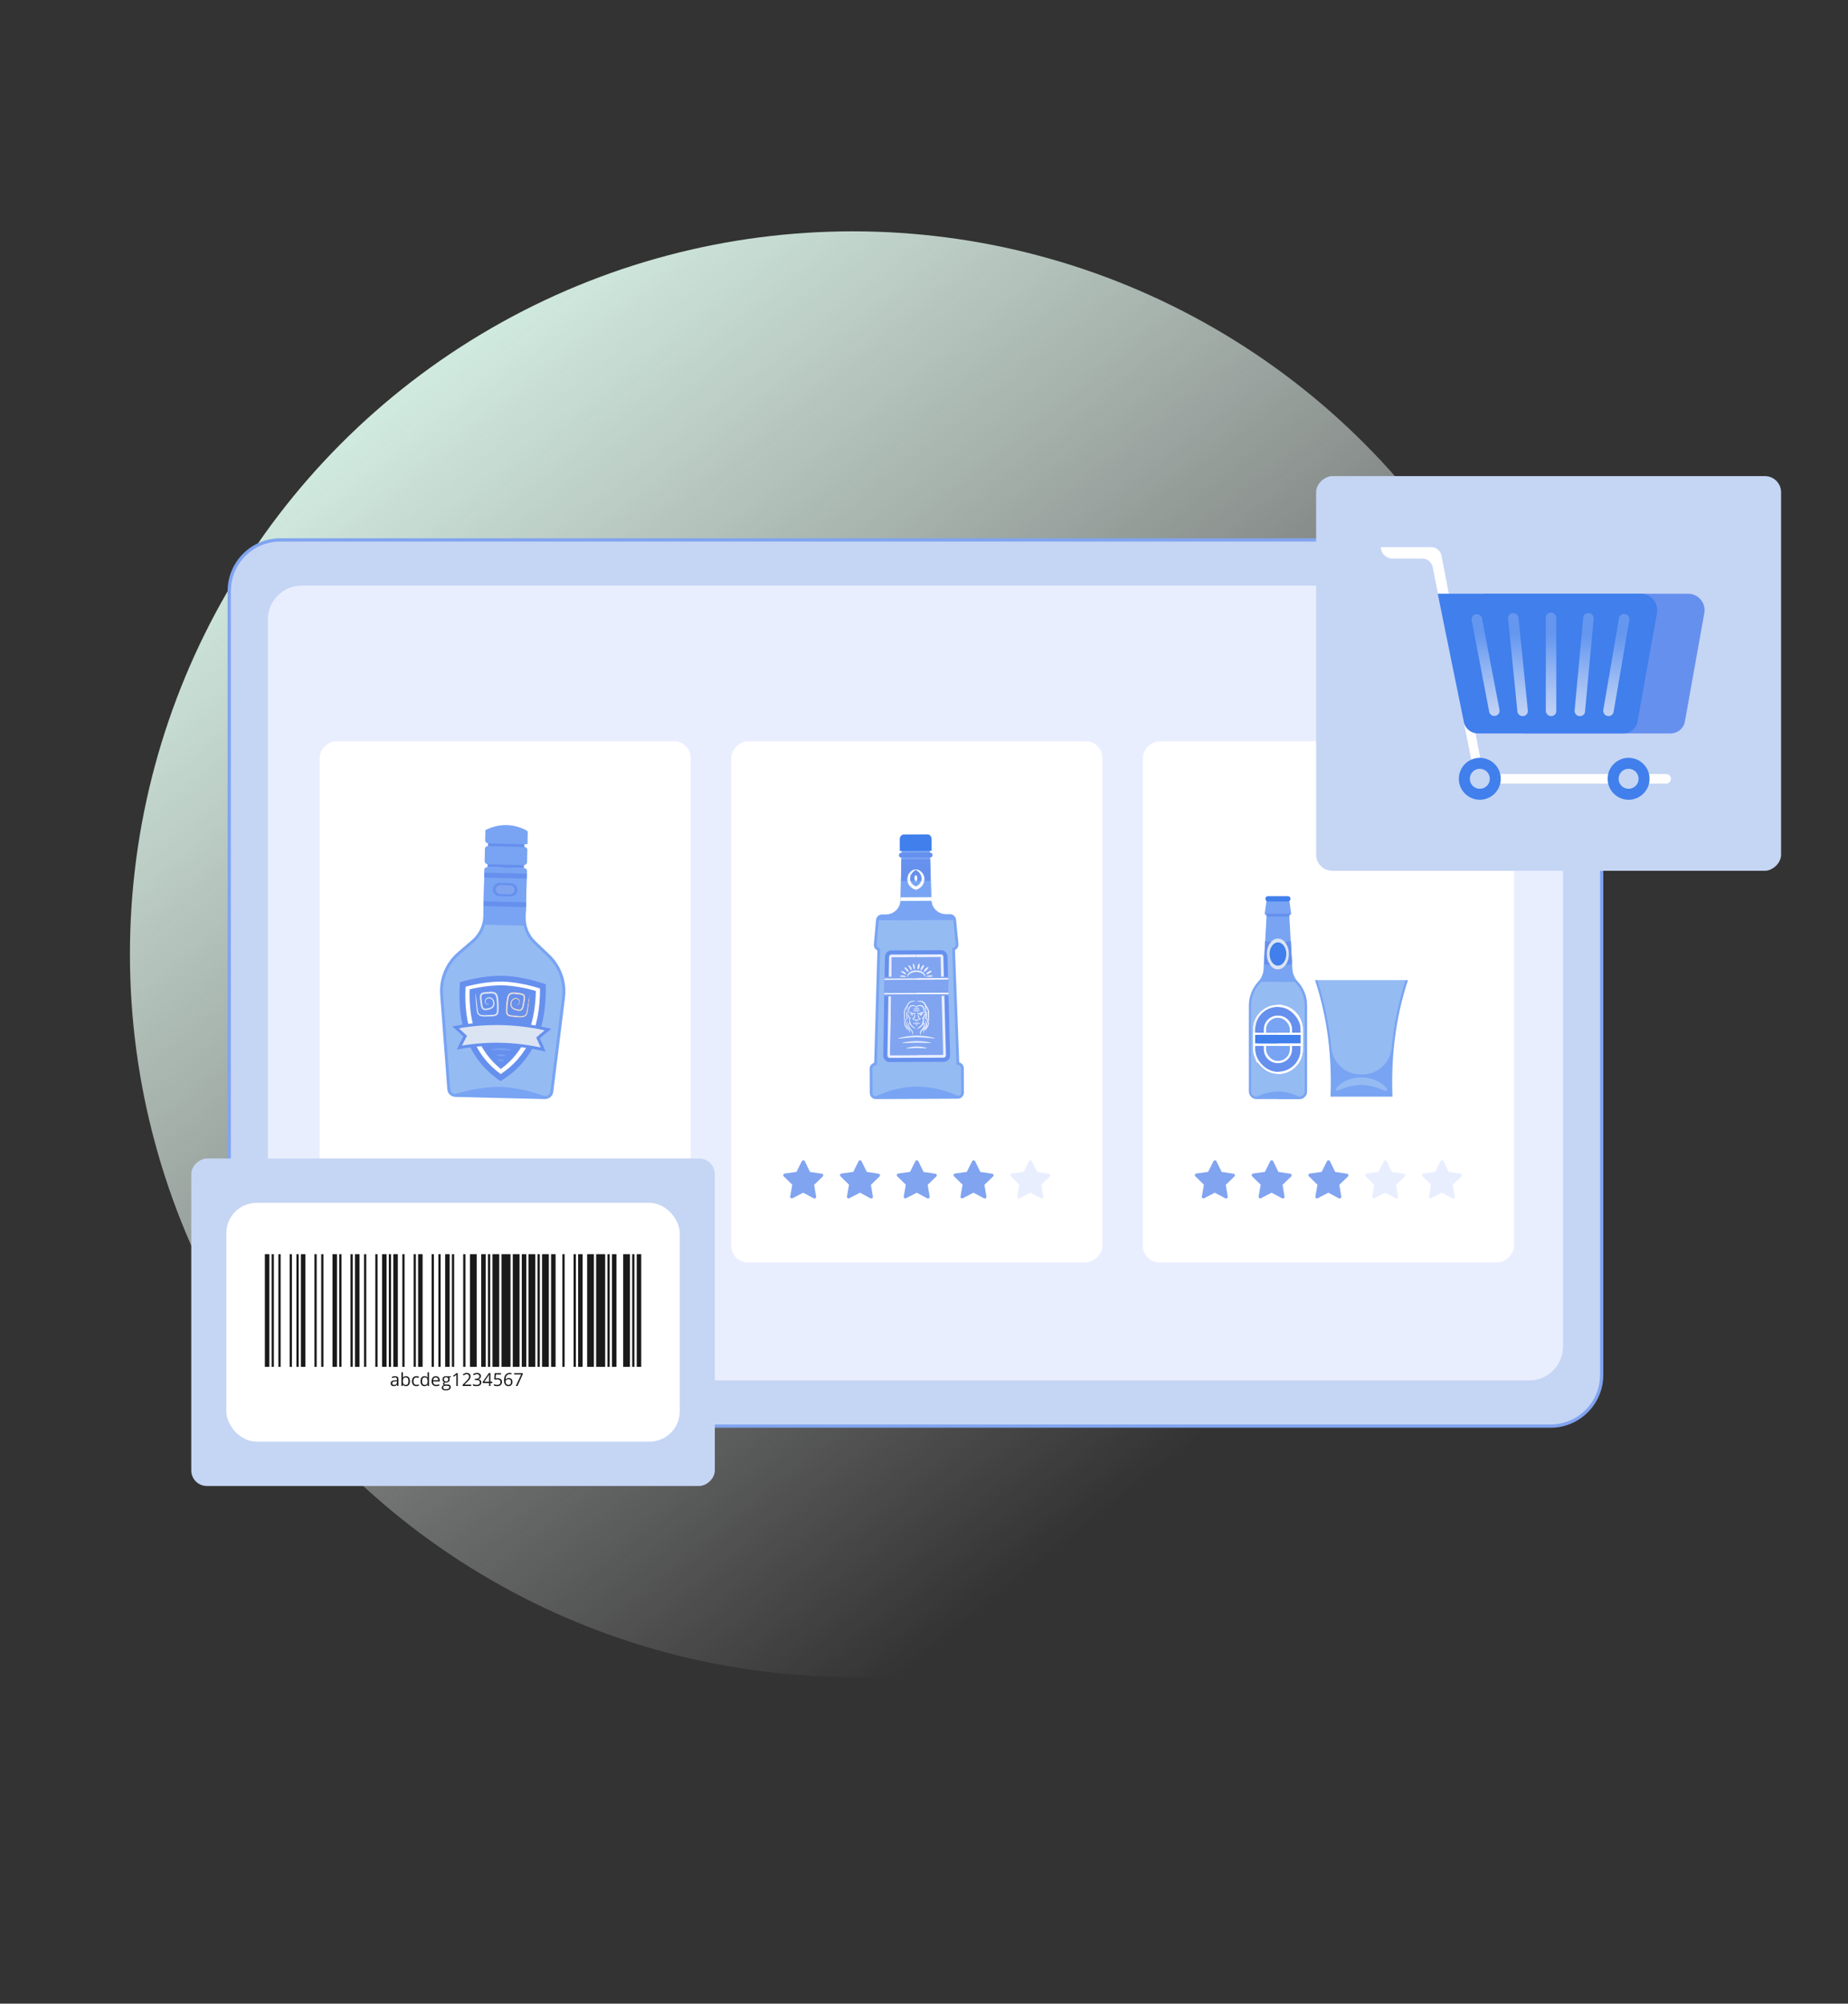 <?xml version="1.0" encoding="UTF-8"?><svg id="Layer_1" xmlns="http://www.w3.org/2000/svg" xmlns:xlink="http://www.w3.org/1999/xlink" viewBox="0 0 570 618"><rect x="0" y="0" width="570" height="618" fill="#333333" stroke="none"/><defs><linearGradient id="linear-gradient" x1="475.533" y1="561.226" x2="112.927" y2="105.77" gradientUnits="userSpaceOnUse"><stop offset=".271" stop-color="#fff" stop-opacity="0"/><stop offset=".545" stop-color="#f0faf5" stop-opacity=".365"/><stop offset="1" stop-color="#d6f2e6"/></linearGradient><linearGradient id="linear-gradient-2" x1="478.614" y1="195.732" x2="478.016" y2="222.614" gradientUnits="userSpaceOnUse"><stop offset="0" stop-color="#f8f8ff" stop-opacity=".202"/><stop offset=".137" stop-color="#f2f4fd" stop-opacity=".284"/><stop offset=".418" stop-color="#e5ebfa" stop-opacity=".495"/><stop offset=".813" stop-color="#cfdcf6" stop-opacity=".831"/><stop offset="1" stop-color="#c5d5f4"/></linearGradient><linearGradient id="linear-gradient-3" x1="488.81" y1="195.958" x2="488.213" y2="222.84" gradientTransform="translate(-16.86 46.056) rotate(-5.305)" xlink:href="#linear-gradient-2"/><linearGradient id="linear-gradient-4" x1="498.736" y1="196.179" x2="498.139" y2="223.061" gradientTransform="translate(-27.459 87.052) rotate(-9.713)" xlink:href="#linear-gradient-2"/><linearGradient id="linear-gradient-5" x1="468.412" y1="195.505" x2="467.814" y2="222.387" gradientTransform="translate(22.845 -45.792) rotate(5.739)" xlink:href="#linear-gradient-2"/><linearGradient id="linear-gradient-6" x1="458.435" y1="195.283" x2="457.837" y2="222.165" gradientTransform="translate(46.693 -82.43) rotate(10.828)" xlink:href="#linear-gradient-2"/></defs><circle cx="263.021" cy="294.297" r="222.944" style="fill:url(#linear-gradient);"/><g><rect x="70.704" y="166.525" width="423.319" height="273.342" rx="15.776" ry="15.776" style="fill:#c5d5f4; stroke:#80a4f0; stroke-miterlimit:10;"/><rect x="82.625" y="180.613" width="399.478" height="245.167" rx="10.466" ry="10.466" style="fill:#e9eeff;"/></g><rect x="75.442" y="251.774" width="160.736" height="114.452" rx="5.115" ry="5.115" transform="translate(464.81 153.19) rotate(90)" style="fill:#fff;"/><rect x="202.407" y="251.774" width="160.736" height="114.452" rx="5.115" ry="5.115" transform="translate(591.775 26.225) rotate(90)" style="fill:#fff;"/><rect x="329.373" y="251.774" width="160.736" height="114.452" rx="5.115" ry="5.115" transform="translate(718.741 -100.741) rotate(90)" style="fill:#fff;"/><g><g><path d="m140.447,338.325c-1.311-.031-2.381-1.042-2.476-2.348l-2.204-29.146c-.378-4.992,1.643-9.864,5.436-13.135l4.409-3.792c2.133-1.84,3.39-4.493,3.459-7.305l.349-14.334c.009-.417.353-.744.766-.732l11.578.281c.414.008.741.352.733.766l-.35,14.337c-.069,2.809,1.059,5.522,3.102,7.464l4.215,4c3.634,3.451,5.411,8.417,4.796,13.383l-3.617,29.009c-.159,1.298-1.276,2.255-2.587,2.224l-27.611-.671Z" style="fill:#78a4f3; fill-rule:evenodd;"/><path d="m149.578,285.223c-.567,2.065-1.726,3.944-3.38,5.366l-4.405,3.79c-3.561,3.071-5.478,7.699-5.125,12.383l2.206,29.151c.061.841.747,1.488,1.595,1.508,4.638-1.388,9.26-2.21,13.867-2.187,4.6.203,9.182,1.247,13.745,2.858.847.023,1.565-.595,1.666-1.428l3.618-29.012c.577-4.66-1.111-9.375-4.521-12.615l-4.216-4c-1.58-1.499-2.647-3.432-3.115-5.523l-11.934-.291Z" style="fill:#95bbf3; fill-rule:evenodd;"/><rect x="151.933" y="257.913" width="8.288" height="11.225" transform="translate(-111.164 413.152) rotate(-88.607)" style="fill:#6690ee;"/><path d="m150.53,260.113c-.505-.012-.905-.432-.889-.936l.074-3.154c2.198-1.077,4.396-1.591,6.583-1.536,2.05.048,4.082.596,6.092,1.638.25.128.404.386.395.664l-.08,3.422c-.003.108-.092.194-.201.191l-11.973-.29Z" style="fill:#78a4f3; fill-rule:evenodd;"/><path d="m149.113,280.988l.307-12.723c.009-.417.353-.744.766-.732l11.578.281c.414.008.741.352.733.766l-.312,12.726-13.072-.318Z" style="fill:#78a4f3; fill-rule:evenodd;"/><rect x="154.951" y="272.352" width="1.507" height="13.08" transform="translate(-126.844 427.858) rotate(-88.625)" style="fill:#6690ee;"/><rect x="155.165" y="263.54" width="1.507" height="13.08" transform="translate(-117.825 419.474) rotate(-88.625)" style="fill:#6690ee;"/><path d="m154.379,333.46c-9.767-6.569-13.499-17.022-12.508-30.515,4.437-1.295,8.871-2.028,13.297-1.987,4.424.176,8.814,1.12,13.184,2.631.337,13.526-3.897,23.784-13.973,29.871Z" style="fill:#6690ee; fill-rule:evenodd;"/><path d="m154.431,331.287c-7.921-5.795-11.475-14.635-10.836-26.948,4.065-1.089,7.849-1.6,11.528-1.572,3.678.149,7.432.846,11.44,2.132.039,12.33-3.939,20.983-12.132,26.388Z" style="fill:#fff; fill-rule:evenodd;"/><path d="m154.47,329.715c-6.769-5.489-9.928-13.543-9.633-24.557,3.596-.863,6.967-1.272,10.261-1.245,3.292.133,6.637.706,10.188,1.744-.24,11.012-3.791,18.904-10.816,24.058Z" style="fill:#6690ee; fill-rule:evenodd;"/><path d="m154.644,322.539c-4.593-.111-9.197.28-13.733,1.18.617-1.356,1.289-2.703,2.01-4.039-1.093-1.055-2.232-2.08-3.42-3.08,5.057-1.003,10.194-1.44,15.321-1.317,5.123.125,10.232.811,15.236,2.06-1.236.94-2.425,1.91-3.564,2.909.654,1.369,1.257,2.749,1.81,4.132-4.485-1.117-9.066-1.733-13.659-1.845Z" style="fill:#6690ee; fill-rule:evenodd;"/><path d="m154.666,321.635c-4.074-.098-8.167.197-12.185.875.394-.808.808-1.612,1.235-2.401l.325-.604-.494-.475c-.658-.636-1.337-1.263-2.03-1.88,4.381-.745,8.84-1.069,13.282-.962,4.44.11,8.878.647,13.217,1.605-.723.58-1.431,1.177-2.119,1.78l-.516.451.297.619c.385.81.76,1.631,1.114,2.459-3.98-.873-8.053-1.366-12.126-1.467Z" style="fill:#dbe4f3; fill-rule:evenodd;"/><path d="m153.994,276.402c-1.123-.029-2.01-.961-1.985-2.085.028-1.12.961-2.011,2.084-1.982l3.54.086c1.124.025,2.01.961,1.983,2.081-.025,1.124-.959,2.015-2.082,1.986l-3.54-.086Z" style="fill:#6690ee; fill-rule:evenodd;"/><path d="m150.922,309.702s-.111.111-.387.116c-.251-.007-.726-.144-.925-.675-.189-.502.123-1.328.915-1.503.751-.228,1.739.362,1.927,1.316.115.458.101.98-.147,1.466-.268.482-.803.794-1.31.917-.509.118-1.026.32-1.679.183-.316-.105-.63-.324-.762-.634-.16-.292-.206-.594-.263-.885-.074-.575-.15-1.162-.225-1.762-.035-.301-.088-.605-.055-.957.03-.335.171-.773.536-.986.703-.374,1.327-.266,1.989-.351.651-.036,1.316-.163,2.062.124.17.103.363.182.483.346l.193.229.125.251c.163.343.208.687.262,1.016.053.653.106,1.296.161,1.924-.012.634-.023,1.257-.032,1.863-.025.312-.044.636-.197.964-.155.316-.462.598-.785.676-.636.195-1.175.128-1.731.169-.547.016-1.081.033-1.596.049-.518-.017-1.05-.053-1.531-.295-.496-.219-.794-.742-.877-1.192-.214-1.773-.269-3.143-.348-4.122-.061-.97-.076-1.51-.039-1.514.036-.001.121.531.245,1.495.136.95.26,2.387.507,4.058.092.393.304.739.696.91.377.184.856.219,1.354.221.504-.024,1.026-.049,1.567-.077.523-.038,1.131-.004,1.594-.164.477-.13.616-.611.636-1.207.007-.592.012-1.197.017-1.811-.051-.617-.107-1.243-.164-1.875-.075-.622-.266-1.207-.75-1.429-.51-.21-1.196-.126-1.821-.081-.605.059-1.326.02-1.741.265-.382.231-.338.86-.255,1.449.071.592.139,1.172.205,1.737.077.555.249,1.033.661,1.147.425.108.964-.046,1.439-.158.481-.111.861-.346,1.071-.688.196-.361.226-.807.143-1.185-.137-.786-.905-1.263-1.501-1.111-.614.092-.909.753-.78,1.152.12.424.515.596.734.632.241.025.367-.041.378-.012Z" style="fill:#dbe4f3; fill-rule:evenodd;"/><path d="m158.985,309.896s.102.115.379.138c.252.004.731-.111.956-.633.214-.491-.054-1.331-.837-1.545-.74-.263-1.757.281-1.991,1.22-.137.454-.148.977.075,1.474.248.494.762.834,1.266.981.498.142,1.006.368,1.666.265.32-.089.646-.294.789-.596.18-.285.236-.583.309-.87.101-.574.204-1.157.31-1.754.049-.296.119-.596.103-.951-.016-.337-.136-.779-.489-1.011-.685-.407-1.311-.331-1.969-.447-.65-.067-1.306-.226-2.064.022-.176.094-.373.167-.497.326l-.208.215-.135.248c-.179.332-.244.676-.313,1.001-.085.65-.17,1.29-.25,1.917-.021.63-.043,1.253-.064,1.863.011.31.016.637.151.97.138.323.432.62.752.713.625.226,1.167.187,1.721.252.547.045,1.077.087,1.593.131.518.006,1.053-.004,1.544-.224.507-.194.831-.703.935-1.147.297-1.758.421-3.129.545-4.1.108-.966.15-1.504.116-1.509-.037-.006-.149.521-.323,1.478-.182.944-.373,2.373-.702,4.03-.113.388-.339.724-.739.874-.387.165-.868.176-1.362.153-.503-.047-1.024-.097-1.56-.152-.522-.065-1.13-.059-1.586-.24-.472-.157-.584-.642-.577-1.235.022-.594.048-1.198.071-1.814.085-.611.168-1.234.254-1.866.104-.615.323-1.189.821-1.387.522-.185,1.2-.069,1.819.005.606.091,1.327.087,1.726.346.37.253.297.879.185,1.463-.099.589-.193,1.164-.289,1.725-.103.551-.298,1.02-.717,1.114-.43.086-.961-.092-1.427-.226-.476-.134-.844-.393-1.04-.744-.179-.37-.185-.814-.084-1.188.175-.782.967-1.217,1.552-1.038.608.124.871.798.725,1.188-.142.42-.544.569-.767.593-.114.009-.205-.005-.265-.016-.067-.013-.105-.026-.109-.014Z" style="fill:#6d231d; fill-rule:evenodd;"/><path d="m154.61,323.867c-.72-.049-1.377-.037-1.892-.021-.674.021-1.111.047-1.136-.051-.041-.107,1.327-.576,3.041-.455,1.723-.036,3.062.497,3.018.603-.032.099-.463.049-1.138-.005-.513-.04-1.168-.084-1.892-.07Z" style="fill:#78a4f3; fill-rule:evenodd;"/><path d="m154.565,325.747c-.772-.054-1.356-.186-1.349-.316.007-.129.593-.213,1.362-.203.767.027,1.351.138,1.351.27-.004.131-.59.236-1.364.249Z" style="fill:#78a4f3; fill-rule:evenodd;"/><path d="m154.525,327.333c-.539-.038-.871-.185-.894-.332s.453-.231.908-.198c.457-.012.928.095.901.242-.03.146-.372.274-.915.288Z" style="fill:#78a4f3; fill-rule:evenodd;"/><path d="m154.422,275.77c-.859-.02-1.541-.658-1.523-1.429.021-.77.731-1.376,1.59-1.356l2.713.067c.862.021,1.544.659,1.523,1.429-.018.771-.732,1.376-1.59,1.355l-2.713-.067Z" style="fill:#80a4f0; fill-rule:evenodd;"/><path d="m152.581,270.753l-.339-.01c.061-.292.122-.445.18-.446.059.003.112.157.159.456Z" style="fill:#6690ee; fill-rule:evenodd;"/><path d="m161.578,267.808l-5.601-.134-.002-.004,5.611.135.024-.979-.024.979-.009.004h0Zm.723-11.727c-.018-.01-.036-.02-.05-.029.015.009.032.019.05.029h0Zm-5.357-1.562c-.212-.015-.422-.025-.634-.029h0c.212.004.422.015.634.029Z" style="fill:#bfbebd; fill-rule:evenodd;"/><path d="m160.237,313.822c-.515-.044-1.046-.087-1.593-.131-.554-.065-1.095-.026-1.721-.252-.32-.092-.614-.389-.752-.713-.135-.333-.14-.659-.151-.97.021-.609.043-1.232.064-1.863.08-.627.165-1.267.25-1.917.069-.325.134-.669.313-1.001l.135-.248.208-.215c.125-.162.321-.232.497-.326.339-.111.659-.14.967-.134.381.011.74.074,1.097.112.657.116,1.283.039,1.969.447.352.232.473.674.489,1.011.016.355-.054.654-.103.951-.105.597-.209,1.18-.31,1.754-.074.287-.13.585-.309.87-.143.302-.469.507-.789.596-.135.02-.263.028-.387.026-.481-.011-.881-.178-1.279-.291-.504-.147-1.017-.486-1.266-.981-.223-.496-.211-1.02-.075-1.474.199-.791.948-1.302,1.623-1.287.126.006.251.025.368.067.783.214,1.051,1.054.837,1.545-.225.522-.704.637-.956.633-.277-.024-.379-.138-.379-.138.001-.003.005-.005.016-.005.018-.001.047.009.093.019.043.008.101.018.175.019.029-.001.061 0.0.09-.004.223-.024.625-.174.767-.593.146-.39-.117-1.064-.725-1.188-.08-.025-.165-.037-.249-.042-.541-.011-1.152.403-1.303,1.08-.101.374-.095.818.084,1.188.196.351.564.61,1.04.744.368.106.777.241,1.144.25.1,0,.191-.007.283-.024.418-.094.613-.562.717-1.114.096-.561.19-1.137.289-1.725.111-.584.184-1.21-.185-1.463-.399-.26-1.121-.256-1.726-.346-.342-.04-.708-.095-1.05-.103-.275-.009-.54.015-.769.097-.498.197-.716.772-.821,1.387-.086.632-.168,1.255-.254,1.866-.023.616-.049,1.219-.071,1.814-.007.593.105,1.078.577,1.235.456.18,1.064.175,1.586.24.536.055,1.057.105,1.56.152.052.004.101.007.154.008.439.01.864-.014,1.209-.162.399-.15.626-.487.739-.874.329-1.658.52-3.087.702-4.03.172-.955.283-1.478.319-1.48l.003.001c.034.005-.008.543-.116,1.509-.124.971-.248,2.342-.545,4.1-.104.444-.428.953-.935,1.147-.492.221-1.026.23-1.544.224Z" style="fill:#dbe4f3; fill-rule:evenodd;"/></g><path d="m150.432,266.554c-.537-.013-.964-.457-.95-.997l.093-3.73c.011-.481.409-.86.89-.849l11.341.276c.481.011.862.413.848.893l-.089,3.728c-.014.54-.46.963-.997.95l-11.136-.271Z" style="fill:#78a4f3; fill-rule:evenodd;"/></g><g><path d="m120.356,358.152l-1.65,3.3-3.647.508c-.416.06-.582.568-.286.869l2.63,2.579-.638,3.633c-.074.411.36.73.73.536l3.272-1.701,3.254,1.733c.37.199.804-.12.735-.536l-.606-3.633,2.648-2.561c.305-.291.139-.804-.277-.864l-3.642-.545-1.618-3.314c-.18-.379-.721-.379-.906-.004Z" style="fill:#80a4f0; fill-rule:evenodd;"/><path d="m137.863,358.152l-1.645,3.3-3.651.508c-.416.06-.578.568-.282.869l2.63,2.579-.643,3.633c-.074.411.361.73.73.536l3.272-1.701,3.254,1.733c.37.199.809-.12.74-.536l-.61-3.633,2.653-2.561c.3-.291.139-.804-.277-.864l-3.642-.545-1.618-3.314c-.185-.379-.721-.379-.911-.004Z" style="fill:#80a4f0; fill-rule:evenodd;"/><path d="m155.375,358.152l-1.65,3.3-3.647.508c-.416.06-.582.568-.286.869l2.63,2.579-.638,3.633c-.074.411.361.73.73.536l3.272-1.701,3.254,1.733c.37.199.804-.12.739-.536l-.61-3.633,2.653-2.561c.3-.291.134-.804-.277-.864l-3.647-.545-1.613-3.314c-.185-.379-.726-.379-.911-.004Z" style="fill:#80a4f0; fill-rule:evenodd;"/><path d="m172.887,358.152l-1.65,3.3-3.647.508c-.416.06-.582.568-.286.869l2.63,2.579-.642,3.633c-.074.411.36.73.73.536l3.277-1.701,3.249,1.733c.374.199.809-.12.74-.536l-.61-3.633,2.653-2.561c.305-.291.139-.804-.277-.864l-3.642-.545-1.618-3.314c-.185-.379-.721-.379-.906-.004Z" style="fill:#e9eeff; fill-rule:evenodd;"/><path d="m190.394,358.152l-1.645,3.3-3.651.508c-.416.06-.582.568-.282.869l2.625,2.579-.638,3.633c-.074.411.36.73.73.536l3.272-1.701,3.254,1.733c.37.199.804-.12.74-.536l-.61-3.633,2.653-2.561c.3-.291.139-.804-.277-.864l-3.642-.545-1.618-3.314c-.185-.379-.726-.379-.91-.004Z" style="fill:#e9eeff; fill-rule:evenodd;"/></g><g><path d="m247.321,358.152l-1.65,3.3-3.647.508c-.416.06-.582.568-.286.869l2.63,2.579-.638,3.633c-.074.411.36.73.73.536l3.272-1.701,3.254,1.733c.37.199.804-.12.735-.536l-.606-3.633,2.648-2.561c.305-.291.139-.804-.277-.864l-3.642-.545-1.618-3.314c-.18-.379-.721-.379-.906-.004Z" style="fill:#80a4f0; fill-rule:evenodd;"/><path d="m264.829,358.152l-1.645,3.3-3.651.508c-.416.06-.578.568-.282.869l2.63,2.579-.643,3.633c-.074.411.361.73.73.536l3.272-1.701,3.254,1.733c.37.199.809-.12.74-.536l-.61-3.633,2.653-2.561c.3-.291.139-.804-.277-.864l-3.642-.545-1.618-3.314c-.185-.379-.721-.379-.911-.004Z" style="fill:#80a4f0; fill-rule:evenodd;"/><path d="m282.341,358.152l-1.65,3.3-3.647.508c-.416.06-.582.568-.286.869l2.63,2.579-.638,3.633c-.074.411.361.73.73.536l3.272-1.701,3.254,1.733c.37.199.804-.12.739-.536l-.61-3.633,2.653-2.561c.3-.291.134-.804-.277-.864l-3.647-.545-1.613-3.314c-.185-.379-.726-.379-.911-.004Z" style="fill:#80a4f0; fill-rule:evenodd;"/><path d="m299.853,358.152l-1.65,3.3-3.647.508c-.416.06-.582.568-.286.869l2.63,2.579-.642,3.633c-.074.411.36.73.73.536l3.277-1.701,3.249,1.733c.374.199.809-.12.74-.536l-.61-3.633,2.653-2.561c.305-.291.139-.804-.277-.864l-3.642-.545-1.618-3.314c-.185-.379-.721-.379-.906-.004Z" style="fill:#80a4f0; fill-rule:evenodd;"/><path d="m317.36,358.152l-1.645,3.3-3.651.508c-.416.06-.582.568-.282.869l2.625,2.579-.638,3.633c-.074.411.36.73.73.536l3.272-1.701,3.254,1.733c.37.199.804-.12.74-.536l-.61-3.633,2.653-2.561c.3-.291.139-.804-.277-.864l-3.642-.545-1.618-3.314c-.185-.379-.726-.379-.91-.004Z" style="fill:#e9eeff; fill-rule:evenodd;"/></g><g><path d="m374.287,358.152l-1.65,3.3-3.647.508c-.416.06-.582.568-.286.869l2.63,2.579-.638,3.633c-.074.411.36.73.73.536l3.272-1.701,3.254,1.733c.37.199.804-.12.735-.536l-.606-3.633,2.648-2.561c.305-.291.139-.804-.277-.864l-3.642-.545-1.618-3.314c-.18-.379-.721-.379-.906-.004Z" style="fill:#80a4f0; fill-rule:evenodd;"/><path d="m391.794,358.152l-1.645,3.3-3.651.508c-.416.06-.578.568-.282.869l2.63,2.579-.643,3.633c-.074.411.361.73.73.536l3.272-1.701,3.254,1.733c.37.199.809-.12.74-.536l-.61-3.633,2.653-2.561c.3-.291.139-.804-.277-.864l-3.642-.545-1.618-3.314c-.185-.379-.721-.379-.911-.004Z" style="fill:#80a4f0; fill-rule:evenodd;"/><path d="m409.306,358.152l-1.65,3.3-3.647.508c-.416.06-.582.568-.286.869l2.63,2.579-.638,3.633c-.074.411.361.73.73.536l3.272-1.701,3.254,1.733c.37.199.804-.12.739-.536l-.61-3.633,2.653-2.561c.3-.291.134-.804-.277-.864l-3.647-.545-1.613-3.314c-.185-.379-.726-.379-.911-.004Z" style="fill:#80a4f0; fill-rule:evenodd;"/><path d="m426.818,358.152l-1.65,3.3-3.647.508c-.416.06-.582.568-.286.869l2.63,2.579-.642,3.633c-.074.411.36.73.73.536l3.277-1.701,3.249,1.733c.374.199.809-.12.74-.536l-.61-3.633,2.653-2.561c.305-.291.139-.804-.277-.864l-3.642-.545-1.618-3.314c-.185-.379-.721-.379-.906-.004Z" style="fill:#e9eeff; fill-rule:evenodd;"/><path d="m444.325,358.152l-1.645,3.3-3.651.508c-.416.06-.582.568-.282.869l2.625,2.579-.638,3.633c-.074.411.36.73.73.536l3.272-1.701,3.254,1.733c.37.199.804-.12.74-.536l-.61-3.633,2.653-2.561c.3-.291.139-.804-.277-.864l-3.642-.545-1.618-3.314c-.185-.379-.726-.379-.91-.004Z" style="fill:#e9eeff; fill-rule:evenodd;"/></g><g><path d="m270.138,338.998c-1.027.004-1.858-.829-1.865-1.855l-.033-7.531c-.005-.863.591-1.593,1.392-1.801l.992-34.676c-.692-.314-1.157-1.047-1.084-1.858l.673-7.535c.087-.957.888-1.685,1.846-1.691l1.22-.005c1.997-.01,3.683-1.315,4.264-3.11.144-.413.22-.856.226-1.309l.28-13.111.057-2.774,8.676-.04.079,2.775.402,13.107c.012.453.09.896.238,1.306.598,1.789,2.295,3.08,4.292,3.071l1.223-.007c.956-.004,1.761.719,1.861,1.675l.743,7.527c.081.812-.377,1.547-1.068,1.868l1.313,34.667c.803.201,1.405.925,1.408,1.789l.035,7.529c.004,1.027-.822,1.867-1.845,1.872l-25.328.118Z" style="fill:#78a4f3; fill-rule:evenodd;"/><path d="m271.059,283.869l-.669,7.484c-.038.426.197.829.587,1.003l.518.234-1.029,35.887-.62.16c-.444.118-.756.517-.752.971l.033,7.531c.005.558.453,1.007,1.005,1.002,4.272-1.98,8.489-2.953,12.652-2.976,4.162-.017,8.386.917,12.678,2.861.549-.004.996-.457.995-1.014l-.034-7.533c-.002-.452-.317-.846-.764-.96l-.62-.157-1.359-35.876.515-.238c.388-.179.62-.583.579-1.008l-.739-7.477-22.974.105Z" style="fill:#95bbf3; fill-rule:evenodd;"/><path d="m278.007,264.515c-.411.003-.747-.331-.748-.744-.003-.411.331-.747.743-.75l8.896-.039c.414-.004.75.33.751.743.001.412-.33.75-.743.75l-8.898.041Z" style="fill:#6690ee; fill-rule:evenodd;"/><path d="m278.757,257.396c-.685.003-1.24.653-1.237,1.456l.017,3.602,9.819-.046-.014-3.603c-.003-.799-.565-1.445-1.255-1.443l-7.33.034Z" style="fill:#407fec; fill-rule:evenodd;"/><path d="m277.544,278.935c.119-.336.185-.684.209-1.044.007-.093.018-.179.017-.265l.021-.864.103-5.038.12-5.524.022-1.12.013-.565,8.812-.039.02.563.034,1.119.169,5.523.152,5.038.028.864c.001.086.011.17.019.264.028.358.098.707.218,1.042l-9.958.046Z" style="fill:#78a4f3; fill-rule:evenodd;"/><polygon points="278.015 266.199 278.036 265.079 286.882 265.038 286.915 266.158 278.015 266.199" style="fill:#6690ee; fill-rule:evenodd;"/><path d="m277.753,277.891c.007-.093.018-.179.017-.265l.021-.864,9.445-.043.028.864c.001.086.011.17.019.264l-9.531.044Z" style="fill:#fff; fill-rule:evenodd;"/><polygon points="277.895 271.724 278.015 266.199 286.915 266.158 287.084 271.68 277.895 271.724" style="fill:#6690ee; fill-rule:evenodd;"/><path d="m274.43,327.582c-1.119.005-2.019-.903-2-2.022l.307-18.32.103-5.91.108-6.227c.018-1.085.904-1.958,1.988-1.964l15.303-.071c1.086-.004,1.98.862,2.008,1.947l.165,6.224.156,5.909.48,18.317c.03,1.118-.864,2.036-1.982,2.041l-16.634.075Z" style="fill:#6690ee; fill-rule:evenodd;"/><path d="m282.741,326.268l-8.316.039c-.191 0-.374-.074-.511-.213-.135-.136-.209-.32-.204-.514l.313-18.345.854-.004-.312,18.221,8.175-.039.002.856h0Zm-7.764-24.946l-.855.002.106-6.201c.007-.386.327-.702.712-.704l7.656-.036.004.854-7.52.037-.102,6.048Z" style="fill:#e9eeff; fill-rule:evenodd;"/><polygon points="274.564 325.452 275.079 295.275 290.117 295.205 290.913 325.377 274.564 325.452" style="fill:#80a4f0; fill-rule:evenodd;"/><polygon points="272.737 307.24 272.745 306.694 272.751 306.337 272.827 302.194 272.833 301.836 272.84 301.331 292.412 301.24 292.423 301.746 292.436 302.103 292.549 306.243 292.559 306.602 292.567 307.149 272.737 307.24" style="fill:#80a4f0; fill-rule:evenodd;"/><polygon points="272.827 302.194 272.833 301.836 292.423 301.746 292.436 302.103 272.827 302.194" style="fill:#fff; fill-rule:evenodd;"/><polygon points="272.745 306.694 272.751 306.337 292.549 306.243 292.559 306.602 272.745 306.694" style="fill:#fff; fill-rule:evenodd;"/><path d="m281.977,312.849c-.024 0-.05-.002-.073-.005-.184-.016-.341-.104-.494-.157-.306-.11-.597-.28-.758-.292-.016-.001-.029-.003-.045-.004-.135.002-.166.107-.203.114l-.002.001c-.018 0-.047-.043-.029-.121.015-.085.118-.184.259-.202.029-.003.059-.006.087-.005.262 0.0.511.13.81.232.214.099.39.171.51.171.061-.001.11-.02.142-.065.116-.115.071-.255.111-.279.001-.004.004-.005.007-.004.037-0.0.183.152.053.407-.057.116-.219.209-.375.209Z" style="fill:#e9eeff; fill-rule:evenodd;"/><path d="m282.676,311.918c-.347-.045-.581-.094-.779-.112-.186-.015-.312-.02-.327-.065-.011-.034.105-.107.319-.146.07-.014.153-.02.244-.022.172,0,.367.02.539.042h0l.003.303Z" style="fill:#e9eeff; fill-rule:evenodd;"/><path d="m282.299,311.29c-.338.002-.582-.035-.591-.095-.012-.083.42-.183.964-.221h0l.002.301c-.133.01-.257.016-.374.015Z" style="fill:#e9eeff; fill-rule:evenodd;"/><path d="m282.629,310.713c-.277.001-.499-.059-.506-.139-.007-.079.236-.156.545-.162l.002-.001-.001.302c-.013-.002-.026-.002-.04-.001Z" style="fill:#e9eeff; fill-rule:evenodd;"/><path d="m283.884,314.127c.052.297-.148.428-.235.428l-.026.035c-.035-.009-.079-.079-.192-.079-.018,0-.026,0-.052.009-.061.026-.14.07-.227.157-.105.087-.183.218-.463.288-.271-.07-.349-.192-.463-.288-.087-.087-.166-.122-.236-.157h-.052c-.105,0-.148.079-.192.079l-.017-.035c-.079,0-.245-.105-.245-.332,0-.035,0-.061.009-.096.07-.218.218-.279.323-.288.035.009.061.017.079.026-.009-.105-.018-.236.018-.375.096-.314.297-.497.375-.497.009,0,.018,0,.026.009.07.052-.026.288-.114.567-.061.288-.096.532-.183.541-.009,0-.009.009-.009.009-.035,0-.07-.061-.096-.157-.035.07-.114.148-.131.236v.218c.044-.052.114-.105.227-.114h.018c.279,0,.541.323.663.341.122-.018.375-.349.663-.349h.018c.113.009.183.061.227.114v-.209c-.026-.096-.105-.175-.131-.244-.035.096-.07.157-.105.157-.087-.018-.122-.262-.192-.55-.087-.279-.183-.506-.114-.567,0,0,.009,0,.018-.009.087,0,.288.192.384.497.035.148.035.271.018.375.017-.009.052-.017.087-.026.096,0,.253.07.323.288Z" style="fill:#e9eeff; fill-rule:evenodd;"/><path d="m281.4,313.181c-.087-.001-.188-.023-.294-.085-.318-.227-.227-.57-.15-.57.004.001.006,0,.01.001.086.017.135.207.305.317.169.113.373.097.414.174.037.043-.088.163-.285.163Z" style="fill:#e9eeff; fill-rule:evenodd;"/><path d="m281.36,319.104c-.004-.001-.007-.002-.009-.005-.041-.031.14-.229.051-.587-.055-.381-.479-.689-.872-1.204-.451-.491-.439-1.206-.265-1.579.078-.188.172-.317.252-.401l-.016-.072c-.056-.257-.027-.488-.035-.681.012-.228.034-.393.057-.498-.126-.095-.257-.228-.361-.423-.232-.604-.046-1.067.006-1.066l.002-.001h0c.104-.002.079.492.266.944.211.433.661.635.612.725-.001.01-.019.016-.05.017-.071-0-.213-.031-.367-.121.017.105.031.246.044.418.064.362.071.894.357,1.353.263.462.676.772.983.977.308.207.508.338.486.38-.001.004-.012.006-.027.008-.073.001-.28-.065-.565-.204-.341-.166-.83-.473-1.14-1.013-.063-.14-.125-.271-.188-.411l-.025-.126c-.032.075-.064.163-.091.266-.096.351-.089.906.307,1.333.329.446.829.877.836,1.349.042.428-.205.623-.25.625Z" style="fill:#e9eeff; fill-rule:evenodd;"/><path d="m283.814,315.611c0,.079-.428.131-.978.14h-.288c-.55,0-.978-.052-.978-.131,0-.078.497-.157,1.117-.174.628.009,1.126.079,1.126.166Z" style="fill:#e9eeff; fill-rule:evenodd;"/><path d="m282.696,316.224c-.19-.01-.334-.062-.337-.134-.002-.07.141-.138.336-.161h0l.002.295Z" style="fill:#e9eeff; fill-rule:evenodd;"/><path d="m280.253,312.357c-.039.002-.069-.223-.079-.594.006-.185.041-.403.074-.649.051-.235.127-.54.374-.76.269-.244.562-.312.833-.314.245-.003.467.051.63.087.353.117.55.224.542.262-.006.012-.028.017-.068.017-.089,0-.275-.031-.52-.07-.125-.009-.278-.025-.439-.026-.268 0-.556.05-.776.263-.334.314-.342.888-.44,1.21-.043.352-.091.574-.131.576l-.001-.002Z" style="fill:#e9eeff; fill-rule:evenodd;"/><path d="m279.679,317.86c-.004-.001-.007-.002-.008-.005-.014-.015.005-.08.042-.164.004-.1.018-.24-.07-.398-.089-.154-.231-.321-.401-.544-.165-.223-.278-.537-.307-.861-.046-.666.261-1.188.432-1.542.127-.195.223-.337.295-.424-.086-.233-.111-.525-.128-.808-.01-.204-.024-.379-.018-.576.002-.192.098-.418.284-.482-.04-.106-.093-.334-.144-.665-.017-.235-.043-.536-.007-.859-.039.079-.083.166-.131.265-.21.416-.424.992-.412,1.695.01.694.064,1.363-.04,1.841-.084.469-.289.71-.314.711h0c-.06-.027.076-.289.104-.741.044-.451-.038-1.08-.05-1.813-.017-.743.261-1.407.525-1.796.162-.253.297-.421.385-.513.052-.203.124-.409.252-.614.393-.628,1.081-.858,1.552-.861.03-.001.059 0.0.086.005.495.015.752.197.735.224-.002.007-.018.013-.043.013-.037 0-.099-.007-.181-.017-.082-.01-.185-.018-.309-.019-.061.001-.125.003-.195.011-.427.027-1.048.249-1.389.805-.36.555-.338,1.206-.357,1.651.012.321.015.553 0.0.668.013-.004.028-.005.044-.004.138-.001.245.098.251.175.023.086-.025.136-.041.135-.002.001-.004-.001-.004-.001l-.062-.085-.167-.019c-.163.072-.072.444-.057.849.029.401.027.744.137.949.096.215.231.309.209.351-.003.007-.013.01-.028.011-.062-.002-.219-.059-.362-.253l-.063-.109c-.039.103-.091.235-.167.397-.12.364-.365.861-.322,1.427.01.574.431.923.603,1.345.085.212.033.409-.017.52-.072.087-.121.124-.142.126Z" style="fill:#e9eeff; fill-rule:evenodd;"/><path d="m280.427,318.515c-.002.001-.004-.001-.004-.001-.047-.031.079-.223-.007-.538-.058-.321-.431-.655-.693-1.179-.291-.539-.18-1.111-.079-1.463.156-.324.303-.499.34-.499.004.001.006,0,.007.002.038.026-.043.238-.143.558-.036.33-.106.819.146,1.271.214.45.604.852.633,1.272.04.386-.166.579-.2.578Z" style="fill:#e9eeff; fill-rule:evenodd;"/><path d="m277.229,320.338c-.117-.001-.185-.012-.19-.04-.016-.066.604-.232,1.624-.445,1.014-.268,2.457-.343,4.046-.456h0l.003.501c-2.639.086-4.836.436-5.484.441Z" style="fill:#e9eeff; fill-rule:evenodd;"/><path d="m278.674,321.744c-.255.002-.401-.012-.407-.055-.017-.099,1.929-.535,4.451-.591h0l.003.501c-1.822.021-3.348.144-4.047.145Z" style="fill:#e9eeff; fill-rule:evenodd;"/><path d="m279.961,323.364c-.267.003-.42-.014-.424-.058-.014-.104,1.346-.431,3.188-.567l.001.002.001.49c-1.212.057-2.224.133-2.766.133Z" style="fill:#e9eeff; fill-rule:evenodd;"/><path d="m279.899,301.298l-.11.002c-.018-.16.033-.544.369-.979.404-.566,1.34-1.019,2.353-1.025.034.001.069.002.105.001l.001.002.001.502c-.027-.005-.054-.003-.081-.001-.931.004-1.699.33-2.116.758-.317.305-.446.603-.522.741Z" style="fill:#e9eeff; fill-rule:evenodd;"/><path d="m279.827,301.378l-.004-.001-.003.001c-.012,0-.025-.03-.032-.079l.11-.002c-.029.052-.051.079-.072.081Z" style="fill:#c9d2e6; fill-rule:evenodd;"/><path d="m282.019,298.979c-.136-.001-.3-.372-.363-.832-.121-.455-.111-.864.021-.907.007-.004.013-.004.022-.005.132-.001.328.348.446.814.073.504.017.921-.121.928l-.005.003Z" style="fill:#e9eeff; fill-rule:evenodd;"/><path d="m281.145,299.267c-.138.001-.388-.298-.57-.697-.279-.373-.423-.758-.322-.856.012-.012.03-.019.054-.021.136.001.428.25.7.621.226.484.295.91.162.951-.009.001-.015.001-.023.003Z" style="fill:#e9eeff; fill-rule:evenodd;"/><path d="m280.178,299.786c-.144.001-.448-.24-.718-.59-.366-.338-.59-.706-.508-.816.018-.019.041-.028.074-.029.151-.001.475.198.802.509.34.431.516.843.399.915-.015.007-.03.013-.05.011Z" style="fill:#e9eeff; fill-rule:evenodd;"/><path d="m279.379,300.529c-.163.001-.469-.127-.778-.337-.425-.239-.723-.535-.661-.659.015-.036.063-.051.13-.052.169-.001.472.104.797.284.427.29.705.618.619.727-.018.025-.055.037-.107.037Z" style="fill:#e9eeff; fill-rule:evenodd;"/><path d="m279.399,301.301l-1.393.005c-.269-.067-.442-.163-.433-.254.009-.107.282-.176.65-.179.099.001.206.005.316.015.52.046.933.196.921.334-.003.029-.024.055-.061.078Z" style="fill:#e9eeff; fill-rule:evenodd;"/><path d="m278.809,301.399c-.098.001-.204-.002-.315-.013-.18-.015-.349-.044-.488-.08l1.393-.005c-.103.063-.318.1-.59.098Z" style="fill:#c9d2e6; fill-rule:evenodd;"/><path d="m282.503,274.44l-.569-.196c-.151-.048-.276-.141-.41-.21-.21-.113-.396-.26-.567-.418-.012-.607-.029-1.171-.045-1.69.138.308.327.62.6.864.154.142.321.287.513.385.097.045.186.116.289.143l.154.053.031.012.005,1.057h0Zm-2.521-2.338c-.004-.013-.008-.027-.014-.039-.038-.116-.068-.233-.09-.348l.135-.002c-.011.129-.021.257-.03.389Z" style="fill:#fff; fill-rule:evenodd;"/><path d="m280.012,271.713l-.135.002c-.071-.401-.042-.801.011-1.164.077-.298.176-.578.302-.822-.034.316-.069.677-.105,1.077-.023.283-.048.586-.073.907h0Zm.821-1.546c-.026-.473-.056-.871-.087-1.194.372-.383.768-.607,1.075-.704.214-.068.383-.093.494-.092.098-.001.153.016.157.042h0l0.0.037c-.058.162-.896.435-1.46,1.491-.073.127-.131.271-.18.42Z" style="fill:#fff; fill-rule:evenodd;"/><path d="m282.492,271.922c-.078-.043-.151-.119-.215-.219l.212-.002.003.22Z" style="fill:#fff; fill-rule:evenodd;"/><path d="m282.489,271.702l-.212.002c-.106-.17-.188-.411-.22-.681-.06-.551.114-1.02.39-1.052l.034.001.007,1.731Z" style="fill:#fff; fill-rule:evenodd;"/><path d="m273.928,302.189l-1.1.005.006-.357,1.105-.008c-.006.12-.008.241-.011.36Z" style="fill:#f4f3f3; fill-rule:evenodd;"/><path d="m273.778,306.69l-1.033.004.006-.357,1.039-.004c-.003.119-.009.239-.012.357Z" style="fill:#f4f3f3; fill-rule:evenodd;"/><path d="m280.911,271.926c-.024-.052-.044-.103-.066-.151-.008-.021-.017-.044-.024-.065l.082-.002c.003.072.004.146.008.218Z" style="fill:#a4b3d6; fill-rule:evenodd;"/><path d="m280.956,273.616c-.046-.041-.09-.086-.134-.128-.41-.395-.674-.893-.84-1.387.009-.131.02-.26.03-.389l.809-.002c.008.021.017.044.024.065.021.048.042.099.066.151.015.519.033,1.083.045,1.69Z" style="fill:#fff; fill-rule:evenodd;"/><path d="m280.833,270.168c-.053.166-.092.34-.124.523-.013.327-.018.675.112,1.02l-.809.002c.025-.321.05-.624.073-.907.036-.401.072-.761.105-1.077.067-.127.14-.248.221-.354.107-.151.22-.283.335-.401" style="fill:#fff; fill-rule:evenodd;"/><path d="m291.057,326.229l-8.316.039-.002-.856,8.173-.036-.481-18.218.854-.004.482,18.34c.005.195-.066.379-.201.517-.134.14-.317.216-.51.217h0Zm.073-24.983l-.854.004-.159-6.046-7.519.033-.004-.854,7.654-.032c.387-.003.708.309.719.694l.162,6.201Z" style="fill:#e9eeff; fill-rule:evenodd;"/><path d="m284.827,315.513c.033.075.065.161.093.263.099.352.097.908-.294,1.338-.327.446-.823.881-.825,1.354-.04.43.208.623.257.622.004.001.006-0.0.007-.004.04-.03-.143-.228-.053-.585.05-.38.47-.693.858-1.214.447-.493.425-1.209.25-1.577-.08-.19-.173-.317-.254-.402l.012-.071c.054-.259.024-.49.032-.682-.016-.229-.04-.392-.063-.497.126-.096.254-.23.355-.427.229-.605.04-1.068-.016-1.067h0l-.002.001c-.102 0-.072.493-.259.947-.205.432-.652.639-.602.73.001.008.017.016.048.015.071 0.0.211-.032.367-.125-.013.106-.027.245-.042.419-.058.359-.059.893-.34,1.356-.259.464-.671.775-.976.985-.307.211-.503.343-.482.385.003.005.012.006.026.008.073-.001.278-.07.565-.212.339-.166.825-.479,1.129-1.022.063-.14.122-.276.184-.412l.024-.126h0Zm.567-.703c-.004-.001-.006 0-.009.001-.039.026.046.238.148.555.041.33.115.819-.13,1.275-.213.452-.602.856-.622,1.276-.038.386.166.577.204.579l.005-.003c.045-.032-.083-.225,0-.542.054-.318.424-.657.683-1.182.286-.542.166-1.115.062-1.465-.158-.322-.305-.495-.342-.495h0Zm.253-.793c.041.102.096.234.171.395.126.363.373.858.337,1.421-.007.577-.427.932-.591,1.353-.083.215-.029.409.019.52.076.087.123.124.145.125l.007-.004c.013-.016-.002-.082-.043-.166-.005-.099-.019-.24.067-.395.088-.157.227-.324.397-.55.163-.226.275-.54.298-.866.039-.664-.271-1.185-.447-1.537-.125-.194-.227-.332-.298-.422.084-.231.104-.525.121-.808.008-.204.019-.38.011-.576-.004-.192-.102-.418-.288-.479.04-.107.091-.337.139-.667.014-.235.034-.535-.001-.859.04.078.085.165.133.264.214.413.432.991.424,1.691-.002.694-.05,1.363.058,1.84.091.468.296.709.321.709l.003-.001c.056-.029-.081-.288-.112-.74-.049-.452.027-1.08.033-1.813.009-.744-.276-1.404-.543-1.79-.165-.254-.301-.421-.39-.51-.053-.203-.127-.412-.258-.612-.398-.626-1.089-.848-1.559-.846-.028-.001-.059-.001-.086.001-.492.02-.749.208-.734.231.003.011.02.014.042.016.039-.002.099-.011.183-.021.084-.01.187-.02.307-.02.061-.001.127.002.195.007.429.025,1.051.239,1.396.794.366.553.35,1.202.373,1.646-.006.321-.008.556.007.668-.013-.002-.029-.003-.042-.003-.138.001-.246.102-.25.178-.023.086.024.136.041.133.001.002.004.001.004.001l.06-.086.166-.018c.165.069.077.441.065.848-.022.399-.019.743-.128.95-.095.215-.226.308-.203.351.001.009.011.01.027.011.061-.001.218-.06.359-.253l.062-.112h0Zm-1.244-1.507c-.006 0-.01-.001-.015.002-.083.018-.132.21-.299.321-.17.112-.374.098-.411.176-.037.041.089.16.286.16.087.001.184-.025.29-.088.319-.229.225-.572.148-.572l.001.002Zm-1.348-.283c-.037.001-.181.156-.051.408.058.118.221.206.381.206.022.001.048-.003.071-.006.186-.016.341-.109.492-.162.306-.112.598-.285.755-.298.017-.003.032-.004.044-.004.136.001.172.105.208.111h0c.018-0.0.046-.042.026-.121-.015-.082-.119-.182-.26-.198-.029-.003-.058-.004-.088-.004-.261.002-.508.137-.806.241-.214.098-.388.173-.508.173-.065-0-.112-.019-.144-.064-.117-.112-.072-.252-.115-.276.001-.004-.003-.005-.006-.006h0Zm.68-1.926c.267-.003.559.044.778.254.337.313.35.885.452,1.208.045.349.095.57.136.574h0c.043-.001.068-.226.073-.598-.006-.185-.044-.402-.078-.646-.051-.236-.135-.541-.382-.757-.269-.24-.566-.308-.837-.307-.242.002-.466.059-.625.095-.354.119-.554.228-.541.264.004.013.025.018.065.019.092-.001.276-.032.522-.075.123-.011.278-.029.438-.029h0Zm3.432-10.863c-.169.001-.471.108-.794.293-.425.293-.702.622-.614.73.02.027.057.038.106.038.165-.002.468-.131.776-.346.426-.242.719-.541.657-.666-.018-.034-.063-.051-.13-.05h0Zm-.967-1.121c-.15.001-.473.205-.8.515-.333.434-.506.85-.388.918.013.008.028.013.047.013.148.001.448-.247.714-.597.363-.342.584-.712.501-.82-.016-.019-.04-.029-.074-.03h0Zm-1.285-.645c-.138.001-.427.252-.697.625-.22.486-.285.914-.152.951.007.002.015.004.024.006.137-.003.383-.303.563-.704.274-.376.413-.762.314-.859-.012-.012-.032-.02-.053-.019h0Zm-1.399-.447c-.132.001-.323.352-.439.819-.068.506-.005.92.131.927l.004.001c.138-.001.297-.372.357-.835.117-.458.102-.863-.029-.909-.007-.002-.015-.005-.023-.004h0Z" style="fill:#e9eeff; fill-rule:evenodd;"/><polygon points="292.436 302.103 282.631 302.147 282.628 301.791 292.423 301.746 292.436 302.103" style="fill:#fff; fill-rule:evenodd;"/><polygon points="292.559 306.602 282.651 306.65 282.65 306.29 292.549 306.243 292.559 306.602" style="fill:#fff; fill-rule:evenodd;"/><path d="m283.385,312.842c-.16-0-.323-.088-.381-.206-.131-.253.014-.408.051-.408.004.001.005.004.006.006.043.024-.002.164.115.276.032.045.079.064.144.064.12-.001.294-.075.508-.173.297-.104.545-.239.806-.241.031-0.0.059.001.088.004.141.016.245.116.26.198.019.079-.008.121-.026.121h0c-.037-.006-.072-.11-.208-.111-.012 0-.027.002-.044.004-.157.013-.449.186-.755.298-.151.053-.307.146-.492.162-.023.003-.049.007-.071.006Z" style="fill:#e9eeff; fill-rule:evenodd;"/><path d="m282.676,311.918l-.003-.303c.172-.024.368-.045.54-.045.092-.001.175.005.246.018.211.039.331.109.319.146-.012.043-.138.05-.326.067-.197.019-.432.07-.777.118Z" style="fill:#e9eeff; fill-rule:evenodd;"/><path d="m283.045,311.286c-.116.002-.241-.002-.372-.011l-.002-.301c.544.033.979.129.965.21-.01.064-.252.103-.591.102Z" style="fill:#e9eeff; fill-rule:evenodd;"/><path d="m282.711,310.71c-.015.001-.027.002-.042.003l.001-.302c.307.004.553.075.544.159-.005.08-.229.14-.503.14Z" style="fill:#e9eeff; fill-rule:evenodd;"/><path d="m283.963,313.168c-.197 0-.324-.119-.286-.16.037-.078.241-.063.411-.176.167-.111.216-.303.299-.321.005-.003.009-.001.013-.004.077,0,.171.343-.148.572-.106.064-.203.09-.29.088Z" style="fill:#e9eeff; fill-rule:evenodd;"/><path d="m284.058,319.09c-.049.001-.296-.192-.257-.622.002-.472.498-.907.825-1.354.391-.43.391-.985.294-1.338-.028-.102-.06-.188-.093-.263l-.024.126c-.062.137-.121.272-.184.412-.305.543-.79.855-1.129,1.022-.287.142-.492.211-.565.212-.013-.002-.023-.004-.026-.008-.021-.041.175-.174.482-.385.304-.21.716-.521.976-.985.281-.463.283-.997.34-1.356.015-.174.029-.314.042-.419-.155.093-.296.125-.367.125-.03.001-.047-.007-.048-.015-.05-.091.397-.298.602-.73.187-.454.155-.946.259-.947l.002-.001h0c.055-.001.245.462.016,1.067-.103.195-.229.331-.355.427.024.105.046.269.063.497-.008.192.023.426-.032.682l-.012.071c.081.084.174.212.254.402.175.368.197,1.084-.25,1.577-.387.52-.808.833-.858,1.214-.089.357.093.555.053.585-.001.004-.004.005-.007.004Z" style="fill:#e9eeff; fill-rule:evenodd;"/><path d="m282.696,316.224l-.002-.295c.196.022.338.087.335.159-0.0.071-.145.124-.334.136Z" style="fill:#e9eeff; fill-rule:evenodd;"/><path d="m285.101,312.337h0c-.042-.003-.091-.224-.136-.574-.102-.323-.115-.895-.452-1.208-.22-.21-.511-.256-.778-.254-.16-0-.314.018-.438.029-.247.041-.43.074-.522.075-.04-.001-.061-.005-.065-.019-.013-.037.187-.146.541-.264.16-.036.381-.092.625-.095.271-.001.568.067.837.307.249.22.331.522.382.757.034.244.072.462.078.646-.005.372-.03.598-.073.598Z" style="fill:#e9eeff; fill-rule:evenodd;"/><path d="m285.726,317.83c-.021.002-.068-.036-.144-.123-.048-.111-.102-.305-.019-.52.164-.421.584-.777.591-1.353.035-.563-.211-1.058-.337-1.421-.074-.162-.13-.293-.171-.395l-.062.112c-.141.193-.298.253-.359.253-.015.002-.026-.002-.027-.011-.022-.044.108-.136.203-.351.109-.207.106-.551.128-.95.012-.407.1-.779-.065-.848l-.166.018-.06.086s-.003.001-.004-.001c-.017.003-.064-.047-.041-.133.004-.076.112-.178.25-.178.012-0.0.028.001.042.003-.015-.112-.014-.344-.007-.668-.023-.444-.007-1.093-.373-1.646-.345-.555-.968-.769-1.396-.794-.067-.005-.134-.008-.195-.007-.12.001-.223.01-.307.02-.084.01-.144.019-.183.021-.022-.001-.039-.004-.042-.016-.015-.023.242-.211.734-.231.027-.002.055-.001.086-.001.472-.004,1.161.219,1.559.846.131.2.205.409.258.612.089.089.225.257.39.51.267.386.553,1.045.543,1.79-.006.733-.082,1.361-.033,1.813.031.452.168.712.112.74l-.003.001c-.025 0-.23-.242-.321-.709-.108-.477-.06-1.146-.058-1.84.008-.7-.213-1.276-.424-1.691-.048-.099-.093-.186-.133-.264.035.324.015.624.001.859-.048.33-.099.559-.139.667.186.061.284.287.288.479.009.196-.002.371-.011.576-.017.283-.037.577-.121.808.071.09.173.228.298.422.176.352.485.874.447,1.537-.023.326-.135.64-.298.866-.167.225-.308.393-.397.55-.086.155-.072.296-.067.395.04.084.056.15.043.166-.003.001-.005.003-.009.001Z" style="fill:#e9eeff; fill-rule:evenodd;"/><path d="m284.986,318.496c-.038-.002-.241-.193-.204-.579.02-.42.409-.825.622-1.276.245-.456.171-.945.13-1.275-.102-.317-.187-.529-.148-.555.003-.001.005-.003.009-.001.037-0.0.185.173.342.495.104.35.224.922-.062,1.465-.259.525-.628.864-.683,1.182-.083.317.045.51,0,.542l-.005.003Z" style="fill:#e9eeff; fill-rule:evenodd;"/><path d="m288.2,320.285c-.645.004-2.849-.326-5.488-.389l-.003-.501c1.59.096,3.038.161,4.052.419,1.024.204,1.641.362,1.628.431-.005.027-.072.04-.189.039Z" style="fill:#e9eeff; fill-rule:evenodd;"/><path d="m286.77,321.708c-.698.003-2.227-.106-4.049-.109l-.003-.501c2.524.032,4.474.448,4.455.55-.005.043-.148.058-.403.06Z" style="fill:#e9eeff; fill-rule:evenodd;"/><path d="m285.497,323.34c-.543.004-1.556-.061-2.77-.108l-.001-.49c1.844.116,3.208.43,3.193.533-.004.045-.156.062-.423.064Z" style="fill:#e9eeff; fill-rule:evenodd;"/><path d="m285.462,301.272l-.108 0c-.08-.137-.214-.431-.531-.736-.419-.424-1.191-.743-2.12-.74-.028-.001-.055.001-.084.004l-.001-.502c.033-.002.07-.002.106-.003,1.013-.006,1.953.441,2.36,1.001.341.434.394.816.378.975Z" style="fill:#e9eeff; fill-rule:evenodd;"/><path d="m285.427,301.352c-.022-.001-.046-.029-.072-.08l.108-0c-.004.051-.017.08-.032.081h0c-.001-.003-.004-.001-.004-.001Z" style="fill:#c9d2e6; fill-rule:evenodd;"/><path d="m283.211,298.973l-.004-.001c-.136-.007-.199-.421-.131-.927.116-.467.307-.818.439-.819.009-.001.016.001.023.004.132.046.144.452.029.909-.06.462-.219.834-.357.835Z" style="fill:#e9eeff; fill-rule:evenodd;"/><path d="m284.089,299.252c-.009.001-.016-.001-.023-.003-.134-.039-.068-.464.152-.951.269-.373.558-.625.697-.625.021-.001.041.007.053.019.099.097-.04.483-.314.859-.181.401-.426.701-.565.702Z" style="fill:#e9eeff; fill-rule:evenodd;"/><path d="m285.059,299.764c-.018 0-.033-.004-.047-.013-.118-.068.055-.484.388-.918.326-.31.649-.514.8-.515.034.001.058.01.074.03.084.108-.138.478-.501.82-.265.352-.566.598-.714.597Z" style="fill:#e9eeff; fill-rule:evenodd;"/><path d="m285.867,300.499c-.051.002-.088-.01-.108-.036-.087-.109.19-.437.614-.73.323-.186.625-.292.794-.293.067-.001.113.015.13.05.062.125-.232.421-.657.666-.308.215-.611.344-.774.345Z" style="fill:#e9eeff; fill-rule:evenodd;"/><path d="m282.498,273.382l-.006-1.46c.075-.045.145-.118.21-.22l1.456-.007c-.007.022-.015.042-.025.065-.138.358-.339.733-.658,1.021-.151.143-.318.291-.508.389-.097.044-.183.116-.288.146l-.153.055-.028.011Z" style="fill:#78a4f3; fill-rule:evenodd;"/><path d="m287.248,301.264l-1.393.005c-.038-.02-.061-.046-.064-.075-.014-.141.398-.292.919-.343.11-.014.216-.016.314-.018.37,0,.641.066.651.175.009.088-.163.186-.429.256Z" style="fill:#e9eeff; fill-rule:evenodd;"/><path d="m286.444,301.365c-.269.004-.488-.031-.591-.095l1.395-.007c-.143.04-.31.068-.488.086-.111.011-.216.016-.316.015Z" style="fill:#c9d2e6; fill-rule:evenodd;"/><path d="m282.503,274.44l-.005-1.057.028-.011.153-.055c.105-.03.191-.102.288-.146.19-.098.357-.246.508-.389.319-.288.52-.663.658-1.021.009-.023.018-.043.025-.065l.944-.004c-.023.117-.05.232-.088.348-.16.508-.419,1.024-.839,1.435-.207.202-.431.405-.698.551-.135.073-.26.165-.407.214l-.568.201Z" style="fill:#fff; fill-rule:evenodd;"/><path d="m285.102,271.691l-.944.004c.126-.346.116-.694.101-1.02-.061-.344-.156-.671-.314-.941-.574-1.05-1.414-1.317-1.473-1.478l-0-.037c.006-.025.061-.044.155-.046.114-0.0.283.023.499.09.403.124.956.461,1.417,1.091.238.311.414.717.536,1.174.056.359.089.761.022,1.163Z" style="fill:#fff; fill-rule:evenodd;"/><path d="m282.492,271.922l-.003-.22.213.001c-.062.1-.137.176-.21.22Z" style="fill:#fff; fill-rule:evenodd;"/><path d="m282.702,271.703l-.213-.001-.007-1.731.034.001c.276.027.454.496.399,1.045-.028.273-.107.514-.212.686Z" style="fill:#fff; fill-rule:evenodd;"/></g><g><path d="m387.576,338.998c-1.31,0-2.373-1.054-2.373-2.364v-26.483c0-2.73,1.028-5.355,2.876-7.357.997-1.068,1.588-2.461,1.667-3.921l.088-1.517.397-7.146.415-7.498.022-.41-.587-.476-.004-.009.564-3.921h7.053l.565,3.921-.004.009-.587.476.022.41.415,7.498.397,7.146.088,1.517c.079,1.46.67,2.854,1.667,3.921,1.848,2.002,2.876,4.627,2.876,7.357v26.483c0,1.31-1.063,2.364-2.373,2.364h-13.184Z" style="fill:#78a4f3; fill-rule:evenodd;"/><path d="m391.06,278.034c-.419,0-.759-.361-.759-.807v-.013c0-.446.34-.807.759-.807h6.215c.419,0,.759.361.759.807v.013c0,.446-.34.807-.759.807h-6.215Z" style="fill:#407fec; fill-rule:evenodd;"/><polygon points="390.646 282.71 390.668 282.3 390.081 281.824 390.231 281.815 398.105 281.815 398.255 281.824 397.668 282.3 397.69 282.71 390.646 282.71" style="fill:#6690ee; fill-rule:evenodd;"/><rect x="386.46" y="309.885" width="15.416" height="21.384" rx="7.631" ry="7.631" style="fill:#fff;"/><rect x="387.135" y="310.561" width="14.066" height="20.034" rx="6.956" ry="6.956" style="fill:#6690ee;"/><path d="m394.091,327.908c-2.351,0-4.27-1.914-4.27-4.269v-6.123c0-2.351,1.915-4.265,4.27-4.265h.154c2.351,0,4.266,1.914,4.266,4.265v6.123c0,2.355-1.914,4.269-4.266,4.269h-.154Z" style="fill:#fff; fill-rule:evenodd;"/><rect x="390.496" y="313.922" width="7.344" height="13.312" rx="3.595" ry="3.595" style="fill:#78a4f3;"/><rect x="386.46" y="318.553" width="15.416" height="4.049" style="fill:#fff;"/><rect x="387.122" y="319.175" width="14.092" height="2.687" style="fill:#407fec;"/><path d="m394.17,297.778c-1.456,0-2.907-.141-4.336-.423l.397-7.146c1.288.34,2.611.507,3.939.507,1.323,0,2.647-.168,3.935-.507l.397,7.146c-1.429.282-2.88.423-4.331.423Z" style="fill:#6690ee; fill-rule:evenodd;"/><path d="m394.17,299.017c-1.892,0-3.423-2.135-3.423-4.764s1.53-4.764,3.423-4.764c1.888,0,3.418,2.135,3.418,4.764s-1.53,4.764-3.418,4.764Z" style="fill:#dbe4f3; fill-rule:evenodd;"/><path d="m394.17,297.844c-1.429,0-2.58-1.606-2.58-3.59s1.151-3.591,2.58-3.591c1.425,0,2.576,1.606,2.576,3.591s-1.151,3.59-2.576,3.59Z" style="fill:#407fec; fill-rule:evenodd;"/><path d="m386.583,324.993c.19,1.072.609,2.069,1.2,2.938-.004.066-.004.132-.009.194" style="fill:#d7e0ed; fill-rule:evenodd;"/><path d="m387.783,327.931c-.591-.869-1.01-1.866-1.2-2.938-.018-.767-.035-1.566-.048-2.39h.6v1.037c0,1.076.243,2.095.684,3.004-.013.445-.026.873-.035,1.288Z" style="fill:#fff; fill-rule:evenodd;"/><path d="m399.757,303.254c-.128-.139-.239-.278-.356-.423h-10.46c-.117.145-.239.284-.362.423-1.742,1.881-2.699,4.329-2.699,6.894v26.484c0,.935.757,1.702,1.691,1.702,2.187-1.091,4.384-1.664,6.599-1.664,2.209,0,4.407.573,6.593,1.664.935,0,1.697-.768,1.697-1.702v-26.484c0-2.565-.957-5.013-2.704-6.894Zm-13.175,21.738c-.083-.44-.122-.89-.122-1.352v-6.126c0-.111.006-.223.011-.34.067-1.591.623-3.06,1.53-4.251,1.391-1.842,3.605-3.038,6.092-3.038h.15c4.218,0,7.634,3.416,7.634,7.628v6.126c0,4.212-3.416,7.628-7.634,7.628h-.15c-2.626,0-4.935-1.324-6.309-3.338-.006.067-.006.134-.011.195" style="fill:#95bbf3; fill-rule:evenodd;"/><path d="m387.135,318.553h-.653c-.004-.454-.009-.909-.013-1.376.071-1.592.627-3.061,1.531-4.252-.004.419-.004.834-.004,1.244-.551.997-.86,2.135-.86,3.348v1.037Z" style="fill:#eff0f0; fill-rule:evenodd;"/><path d="m387.902,322.602h-1.367c-.018-.949-.031-1.937-.044-2.955-.004-.362-.004-.728-.009-1.094h1.473c-.004.208-.004.415-.004.622h-.829v2.687h.794c-.004.251-.009.498-.013.741Z" style="fill:#fff; fill-rule:evenodd;"/><path d="m391.771,297.65c-.207-.026-.415-.049-.622-.079.022-.305.044-.609.066-.913.154.366.34.697.556.992h0Zm-.106-6.638c.013-.163.027-.331.04-.489.101.013.199.031.3.044-.124.137-.234.287-.34.445Z" style="fill:#6690ee; fill-rule:evenodd;"/><path d="m400.76,338.998h-6.59v-2.329c2.21.004,4.407.573,6.594,1.663.935,0,1.694-.763,1.694-1.698v-26.487c0-2.563-.957-5.011-2.699-6.894-.128-.137-.242-.278-.361-.423h-5.227v-3.811c.93,0,1.778-.52,2.395-1.368.648-.07,1.297-.168,1.936-.295h0l.088,1.517c.079,1.46.67,2.854,1.667,3.921,1.848,2.002,2.876,4.627,2.876,7.357v26.483c0,1.31-1.063,2.364-2.373,2.364Z" style="fill:#78a4f3; fill-rule:evenodd;"/><path d="m394.245,331.27h-.075v-.675h.075c3.837,0,6.956-3.119,6.956-6.956v-1.037h.675v1.037c0,4.212-3.418,7.631-7.631,7.631h0Zm7.631-12.717h-.675v-1.037c0-3.837-3.119-6.956-6.956-6.956h-.075v-.675h.075c4.213,0,7.631,3.418,7.631,7.631v1.037Z" style="fill:#fff; fill-rule:evenodd;"/><polygon points="401.876 322.602 401.876 322.602 401.201 322.602 398.51 322.602 397.84 322.602 394.17 322.602 394.17 321.861 401.214 321.861 401.214 319.175 394.17 319.175 394.17 318.553 397.84 318.553 398.51 318.553 401.201 318.553 401.876 318.553 401.876 322.602" style="fill:#fff; fill-rule:evenodd;"/><path d="m398.034,277.236h0Zm0-.009v-.013c0-.366-.229-.675-.542-.772.313.097.542.406.542.772v.013Z" style="fill:#d5d5d6; fill-rule:evenodd;"/><path d="m396.57,297.65c.626-.864,1.019-2.068,1.019-3.396,0-1.487-.489-2.814-1.257-3.688.6-.084,1.191-.203,1.773-.358h0l.397,7.146c-.639.128-1.288.225-1.932.295Z" style="fill:#6690ee; fill-rule:evenodd;"/><g><path d="m434.279,302.308h-28.675c3.939,11.883,5.236,24.061,4.781,35.931h19.112c-.454-11.87.843-24.048,4.782-35.931Z" style="fill:#78a4f3; fill-rule:evenodd;"/><path d="m420.225,331.389c4.68,0,8.571-3.546,9.02-8.2.706-7.287,2.148-14.265,4.323-20.881h-27.255c2.175,6.616,3.617,13.599,4.318,20.881.45,4.645,4.354,8.2,9.02,8.2h.573Z" style="fill:#95bbf3; fill-rule:evenodd;"/><path d="m410.601,322.849v-.009.009h0Zm-.009-.084v-.009.009h0Zm-.009-.088c0-.004,0-.009-.004-.013.004.004.004.009.004.013h0Zm-.009-.07v-.04.04h0Zm-.005-.07c-.533-5.165-1.442-10.18-2.717-15.019h.005c1.274,4.839,2.179,9.854,2.712,15.019Z" style="fill:#dbeaea; fill-rule:evenodd;"/><path d="m412.251,336.369c-.11,0-.19-.027-.238-.088-.199-.225.34-1.142,1.716-2.113.679-.489,1.583-.949,2.642-1.31,1.054-.335,2.276-.565,3.568-.565v2.364c-1.063.004-2.078.132-2.999.304-.917.203-1.747.437-2.435.688-1.081.38-1.861.719-2.254.719Z" style="fill:#95bbf3; fill-rule:evenodd;"/><path d="m429.254,323.109c0-.009,0-.013.004-.022-.004.009-.004.013-.004.022h0Zm.009-.08v-.022.022h0Zm.009-.097v-.013.013h0Zm.009-.075v-.031.031h0Zm.005-.075c.004-.013.004-.022.004-.035,0,.013,0,.022-.004.035h0Zm.009-.08c.005-.022.005-.044.009-.066-.004.022-.004.044-.009.066h0Zm.009-.093c.004-.013.004-.031.009-.049-.004.018-.004.035-.009.049h0Zm.009-.066c.534-5.169,1.438-10.184,2.713-15.028h.005c-1.279,4.843-2.188,9.858-2.717,15.028Z" style="fill:#d1dfdf; fill-rule:evenodd;"/><path d="m427.64,336.483c-.393,0-1.173-.353-2.254-.75-.684-.265-1.509-.511-2.426-.723-.922-.19-1.936-.335-3.008-.353h-.013v-2.364h.031c1.306.018,2.536.265,3.595.618,1.054.379,1.945.851,2.62,1.349,1.359.992,1.883,1.919,1.68,2.144-.044.058-.123.08-.225.08Z" style="fill:#95bbf3; fill-rule:evenodd;"/></g></g><rect x="89.23" y="327.088" width="101.015" height="161.487" rx="4.817" ry="4.817" transform="translate(547.569 268.093) rotate(90)" style="fill:#c5d5f4;"/><rect x="416.791" y="136.008" width="121.728" height="143.417" rx="4.983" ry="4.983" transform="translate(685.371 -269.938) rotate(90)" style="fill:#c5d5f4;"/><g><path d="m456.433,238.738h57.481c.815,0,1.477.662,1.477,1.477h0c0,.815-.662,1.477-1.477,1.477h-57.481v-2.954h0Z" style="fill:#fff;"/><path d="m444.626,171.394l13.213,68.993h-2.812l-13.145-65.505c-.299-1.514-1.626-2.605-3.169-2.605h-9.27c-1.941,0-3.515-1.574-3.515-3.515h0s15.523,0,15.523,0c1.554,0,2.887,1.106,3.175,2.633Z" style="fill:#fff;"/><path d="m458.069,183.132h62.617c3.161,0,5.553,2.858,4.995,5.969l-5.997,33.482c-.377,2.103-2.226,3.635-4.387,3.635h-44.832c-2.123,0-3.95-1.48-4.368-3.537l-8.028-39.55Z" style="fill:#6690ee;"/><path d="m443.459,183.132h62.617c3.161,0,5.553,2.858,4.995,5.969l-5.997,33.482c-.377,2.103-2.226,3.635-4.387,3.635h-44.832c-2.123,0-3.95-1.48-4.368-3.537l-8.028-39.55Z" style="fill:#407fec;"/><g><rect x="476.794" y="188.963" width="3.232" height="31.897" rx="1.523" ry="1.523" style="fill:url(#linear-gradient-2);"/><rect x="486.994" y="189.038" width="3.232" height="31.897" rx="1.523" ry="1.523" transform="translate(21.047 -44.3) rotate(5.305)" style="fill:url(#linear-gradient-3);"/><rect x="496.922" y="189.161" width="3.232" height="31.897" rx="1.523" ry="1.523" transform="translate(41.752 -81.171) rotate(9.713)" style="fill:url(#linear-gradient-4);"/><rect x="466.585" y="189.038" width="3.232" height="31.897" rx="1.523" ry="1.523" transform="translate(-18.151 47.847) rotate(-5.739)" style="fill:url(#linear-gradient-5);"/><rect x="456.6" y="189.172" width="3.232" height="31.897" rx="1.523" ry="1.523" transform="translate(-30.376 89.734) rotate(-10.828)" style="fill:url(#linear-gradient-6);"/></g><circle cx="502.324" cy="240.209" r="6.463" style="fill:#407fec;"/><circle cx="502.324" cy="240.209" r="3.087" style="fill:#c5d5f4;"/><circle cx="456.433" cy="240.209" r="6.463" style="fill:#407fec;"/><circle cx="456.433" cy="240.209" r="3.087" style="fill:#c5d5f4;"/></g><g><rect x="69.816" y="371.007" width="139.844" height="73.648" rx="9.324" ry="9.324" style="fill:#fff;"/><g><rect x="81.694" y="386.831" width="1.39" height="34.758" style="fill:#1a1a1a;"/><rect x="83.779" y="386.831" width=".695" height="34.758" style="fill:#1a1a1a;"/><rect x="85.865" y="386.831" width=".695" height="34.758" style="fill:#1a1a1a;"/><rect x="89.34" y="386.831" width=".695" height="34.758" style="fill:#1a1a1a;"/><rect x="91.426" y="386.831" width=".695" height="34.758" style="fill:#1a1a1a;"/><rect x="92.816" y="386.831" width="1.39" height="34.758" style="fill:#1a1a1a;"/><rect x="96.987" y="386.831" width=".695" height="34.758" style="fill:#1a1a1a;"/><rect x="99.072" y="386.831" width=".695" height="34.758" style="fill:#1a1a1a;"/><rect x="102.548" y="386.831" width="1.39" height="34.758" style="fill:#1a1a1a;"/><rect x="104.633" y="386.831" width=".694" height="34.758" style="fill:#1a1a1a;"/><rect x="108.109" y="386.831" width=".695" height="34.758" style="fill:#1a1a1a;"/><rect x="109.499" y="386.831" width="1.391" height="34.758" style="fill:#1a1a1a;"/><rect x="112.28" y="386.831" width=".695" height="34.758" style="fill:#1a1a1a;"/><rect x="115.755" y="386.831" width=".695" height="34.758" style="fill:#1a1a1a;"/><rect x="117.841" y="386.831" width="1.39" height="34.758" style="fill:#1a1a1a;"/><rect x="119.926" y="386.831" width=".695" height="34.758" style="fill:#1a1a1a;"/><rect x="121.316" y="386.831" width="1.391" height="34.758" style="fill:#1a1a1a;"/><rect x="124.097" y="386.831" width=".695" height="34.758" style="fill:#1a1a1a;"/><rect x="127.573" y="386.831" width=".694" height="34.758" style="fill:#1a1a1a;"/><rect x="128.962" y="386.831" width="1.391" height="34.758" style="fill:#1a1a1a;"/><rect x="133.134" y="386.831" width=".695" height="34.758" style="fill:#1a1a1a;"/><rect x="135.219" y="386.831" width=".695" height="34.758" style="fill:#1a1a1a;"/><rect x="137.304" y="386.831" width="1.391" height="34.758" style="fill:#1a1a1a;"/><rect x="139.39" y="386.831" width=".695" height="34.758" style="fill:#1a1a1a;"/><rect x="142.866" y="386.831" width=".694" height="34.758" style="fill:#1a1a1a;"/><rect x="144.951" y="386.831" width="2.086" height="34.758" style="fill:#1a1a1a;"/><rect x="148.427" y="386.831" width="1.391" height="34.758" style="fill:#1a1a1a;"/><rect x="150.512" y="386.831" width=".695" height="34.758" style="fill:#1a1a1a;"/><rect x="151.903" y="386.831" width="2.085" height="34.758" style="fill:#1a1a1a;"/><rect x="154.683" y="386.831" width="2.78" height="34.758" style="fill:#1a1a1a;"/><rect x="158.159" y="386.831" width="2.085" height="34.758" style="fill:#1a1a1a;"/><rect x="160.939" y="386.831" width="1.391" height="34.758" style="fill:#1a1a1a;"/><rect x="163.025" y="386.831" width="2.085" height="34.758" style="fill:#1a1a1a;"/><rect x="165.805" y="386.831" width=".694" height="34.758" style="fill:#1a1a1a;"/><rect x="167.195" y="386.831" width="2.086" height="34.758" style="fill:#1a1a1a;"/><rect x="169.976" y="386.831" width="1.391" height="34.758" style="fill:#1a1a1a;"/><rect x="173.452" y="386.831" width=".695" height="34.758" style="fill:#1a1a1a;"/><rect x="176.927" y="386.831" width=".695" height="34.758" style="fill:#1a1a1a;"/><rect x="178.318" y="386.831" width="1.391" height="34.758" style="fill:#1a1a1a;"/><rect x="181.098" y="386.831" width="2.085" height="34.758" style="fill:#1a1a1a;"/><rect x="183.878" y="386.831" width="2.781" height="34.758" style="fill:#1a1a1a;"/><rect x="187.355" y="386.831" width=".695" height="34.758" style="fill:#1a1a1a;"/><rect x="188.746" y="386.831" width="1.39" height="34.758" style="fill:#1a1a1a;"/><rect x="192.221" y="386.831" width="2.085" height="34.758" style="fill:#1a1a1a;"/><rect x="195.001" y="386.831" width=".695" height="34.758" style="fill:#1a1a1a;"/><rect x="196.391" y="386.831" width="1.391" height="34.758" style="fill:#1a1a1a;"/><g><path d="m122.56,427.495l-.09-.424h-.021c-.148.188-.296.312-.443.38-.148.065-.332.099-.553.099-.295,0-.527-.076-.694-.228-.167-.152-.251-.37-.251-.649,0-.602.48-.916,1.441-.945l.506-.016v-.185c0-.233-.051-.405-.15-.517-.102-.111-.262-.167-.482-.167-.249,0-.528.076-.842.229l-.139-.346c.146-.08.307-.143.482-.187.174-.047.35-.068.525-.068.353,0,.617.079.789.236.17.157.256.409.256.757v2.031h-.334Zm-1.018-.316c.281,0,.5-.078.66-.231.16-.155.24-.37.24-.646v-.269l-.45.019c-.358.012-.616.067-.775.166-.159.098-.237.252-.237.461,0,.162.049.286.148.372.098.083.235.128.414.128Z" style="fill:#1a1a1a;"/><path d="m125.207,424.471c.392,0,.695.134.911.401.216.266.324.644.324,1.133,0,.489-.108.867-.327,1.139-.219.271-.52.406-.908.406-.194,0-.37-.037-.53-.107-.16-.072-.295-.182-.403-.33h-.033l-.095.383h-.323v-4.225h.451v1.026c0,.23-.007.436-.022.619h.022c.21-.298.52-.445.934-.445Zm-.066.378c-.308,0-.529.088-.664.264-.137.178-.204.475-.204.893s.069.717.209.897c.14.179.362.271.671.271.276,0,.482-.102.619-.303.135-.203.203-.493.203-.871,0-.388-.068-.676-.203-.865-.137-.191-.347-.285-.631-.285Z" style="fill:#1a1a1a;"/><path d="m128.419,427.55c-.43,0-.764-.133-1-.398-.236-.267-.354-.642-.354-1.126,0-.498.12-.883.36-1.154.24-.272.58-.406,1.024-.406.142,0,.286.014.429.046.142.029.256.066.338.108l-.139.383c-.1-.041-.208-.073-.326-.1-.119-.026-.221-.039-.312-.039-.604,0-.906.386-.906,1.156,0,.365.072.646.221.842.148.195.367.294.655.294.249,0,.503-.054.763-.16v.399c-.199.103-.449.154-.752.154Z" style="fill:#1a1a1a;"/><path d="m131.904,427.097h-.025c-.208.301-.52.453-.934.453-.389,0-.691-.133-.908-.398-.216-.267-.324-.646-.324-1.136,0-.491.108-.872.326-1.143.217-.272.52-.406.906-.406.403,0,.713.146.93.44h.035l-.019-.215-.011-.209v-1.211h.45v4.225h-.366l-.059-.398Zm-.902.076c.309,0,.531-.084.67-.252.139-.168.208-.438.208-.811v-.095c0-.423-.07-.724-.21-.903-.141-.18-.364-.27-.673-.27-.265,0-.467.102-.606.309-.141.205-.211.495-.211.869,0,.381.069.668.209.861.141.193.344.291.613.291Z" style="fill:#1a1a1a;"/><path d="m134.542,427.55c-.439,0-.787-.135-1.041-.402-.254-.268-.381-.641-.381-1.115,0-.48.117-.861.353-1.143.236-.283.555-.424.952-.424.374,0,.669.121.886.367.217.244.326.568.326.971v.285h-2.051c.01.35.098.614.265.796.167.181.403.271.707.271.321,0,.638-.067.95-.2v.4c-.158.068-.309.119-.451.148-.143.03-.315.045-.516.045Zm-.121-2.707c-.239,0-.43.077-.572.233-.143.155-.225.371-.251.646h1.556c0-.285-.064-.503-.19-.653-.127-.152-.309-.227-.543-.227Z" style="fill:#1a1a1a;"/></g><path d="m139.054,424.52v.285l-.551.065c.051.062.096.144.136.248.04.102.06.217.06.346,0,.291-.1.525-.299.698-.199.175-.473.261-.82.261-.088,0-.172-.008-.249-.021-.192.1-.288.229-.288.383,0,.082.034.141.101.181.066.038.183.059.345.059h.527c.321,0,.57.067.742.204.173.135.26.332.26.592,0,.328-.133.579-.396.753-.266.173-.65.259-1.156.259-.391,0-.69-.072-.9-.217-.211-.144-.316-.35-.316-.613,0-.182.058-.338.174-.47.115-.134.277-.223.488-.27-.076-.034-.14-.088-.191-.159-.052-.074-.078-.158-.078-.254,0-.107.029-.203.088-.284.058-.081.148-.16.273-.236-.153-.064-.279-.171-.375-.323-.098-.152-.146-.326-.146-.521,0-.326.098-.577.294-.754.195-.176.473-.264.831-.264.156,0,.295.018.421.054h1.028Zm-2.373,3.476c0,.16.068.283.204.367.136.082.329.125.584.125.378,0,.658-.058.84-.17.183-.114.274-.268.274-.461,0-.161-.051-.272-.149-.335-.1-.062-.287-.094-.562-.094h-.54c-.206,0-.364.049-.477.146-.115.099-.172.237-.172.421Zm.244-2.522c0,.208.059.365.178.472.117.107.28.161.49.161.44,0,.66-.215.66-.642,0-.447-.223-.67-.668-.67-.211,0-.375.057-.488.171-.114.114-.172.282-.172.508Z" style="fill:#1a1a1a;"/><g><path d="m141.195,427.495h-.441v-2.828c0-.236.009-.46.022-.669-.039.038-.081.077-.129.12-.045.041-.262.217-.645.529l-.239-.31,1.051-.81h.381v3.969Z" style="fill:#1a1a1a;"/><path d="m145.314,427.495h-2.609v-.388l1.045-1.051c.319-.323.529-.553.63-.689.103-.139.179-.272.228-.402.053-.13.076-.272.076-.421,0-.212-.064-.38-.192-.504-.128-.125-.307-.185-.534-.185-.165,0-.321.027-.469.081-.146.054-.31.152-.493.296l-.239-.307c.367-.304.765-.456,1.195-.456.373,0,.665.095.877.286.212.19.318.447.318.77,0,.251-.071.499-.213.747-.141.245-.404.557-.793.934l-.869.85v.021h2.043v.418Z" style="fill:#1a1a1a;"/><path d="m148.344,424.46c0,.252-.071.46-.214.622-.141.159-.343.269-.604.323v.021c.318.039.555.141.709.304.154.163.231.376.231.642,0,.377-.131.669-.394.873-.263.203-.636.305-1.118.305-.21,0-.402-.016-.578-.047-.174-.033-.344-.089-.509-.168v-.428c.173.083.355.148.55.193.195.043.379.066.553.066.688,0,1.029-.269,1.029-.807,0-.482-.378-.722-1.135-.722h-.392v-.389h.397c.309,0,.556-.069.735-.205.183-.138.272-.327.272-.569,0-.193-.066-.346-.199-.455-.133-.111-.314-.166-.541-.166-.175,0-.338.023-.492.07-.153.047-.328.133-.526.262l-.229-.305c.163-.129.352-.23.564-.303.213-.074.438-.11.672-.11.387,0,.685.089.898.265.215.177.321.418.321.727Z" style="fill:#1a1a1a;"/><path d="m151.861,426.583h-.59v.912h-.432v-.912h-1.93v-.394l1.884-2.686h.477v2.669h.59v.41Zm-1.022-.41v-1.319c0-.259.01-.552.027-.877h-.021c-.088.174-.169.317-.245.432l-1.241,1.765h1.48Z" style="fill:#1a1a1a;"/><path d="m153.484,425.072c.418,0,.748.102.987.31.24.206.36.49.36.852,0,.41-.131.732-.393.967-.262.232-.622.35-1.082.35-.447,0-.788-.072-1.024-.215v-.433c.128.081.285.144.474.191.188.046.373.068.557.068.318,0,.566-.076.742-.225.176-.15.264-.368.264-.652,0-.554-.339-.83-1.018-.83-.172,0-.402.025-.689.078l-.234-.149.15-1.856h1.974v.415h-1.589l-.1,1.192c.209-.043.415-.062.621-.062Z" style="fill:#1a1a1a;"/><path d="m155.469,425.798c0-.779.151-1.363.454-1.749.305-.388.752-.58,1.346-.58.205,0,.367.017.484.052v.389c-.139-.047-.299-.068-.478-.068-.425,0-.75.132-.975.398-.225.264-.348.681-.369,1.25h.031c.201-.312.516-.467.945-.467.357,0,.639.107.844.322.207.215.309.508.309.877,0,.413-.113.738-.339.974-.226.236-.529.354-.913.354-.41,0-.736-.154-.979-.463-.24-.31-.36-.738-.36-1.289Zm1.333,1.369c.258,0,.457-.082.6-.243.143-.163.213-.396.213-.702,0-.264-.065-.469-.199-.619-.131-.15-.328-.225-.592-.225-.162,0-.311.032-.447.1-.137.066-.244.16-.325.277-.08.117-.12.239-.12.367,0,.185.036.359.107.521.074.16.176.287.309.383.133.094.285.141.455.141Z" style="fill:#1a1a1a;"/><path d="m159.105,427.495l1.645-3.554h-2.164v-.415h2.642v.361l-1.623,3.607h-.5Z" style="fill:#1a1a1a;"/></g></g></g></svg>
